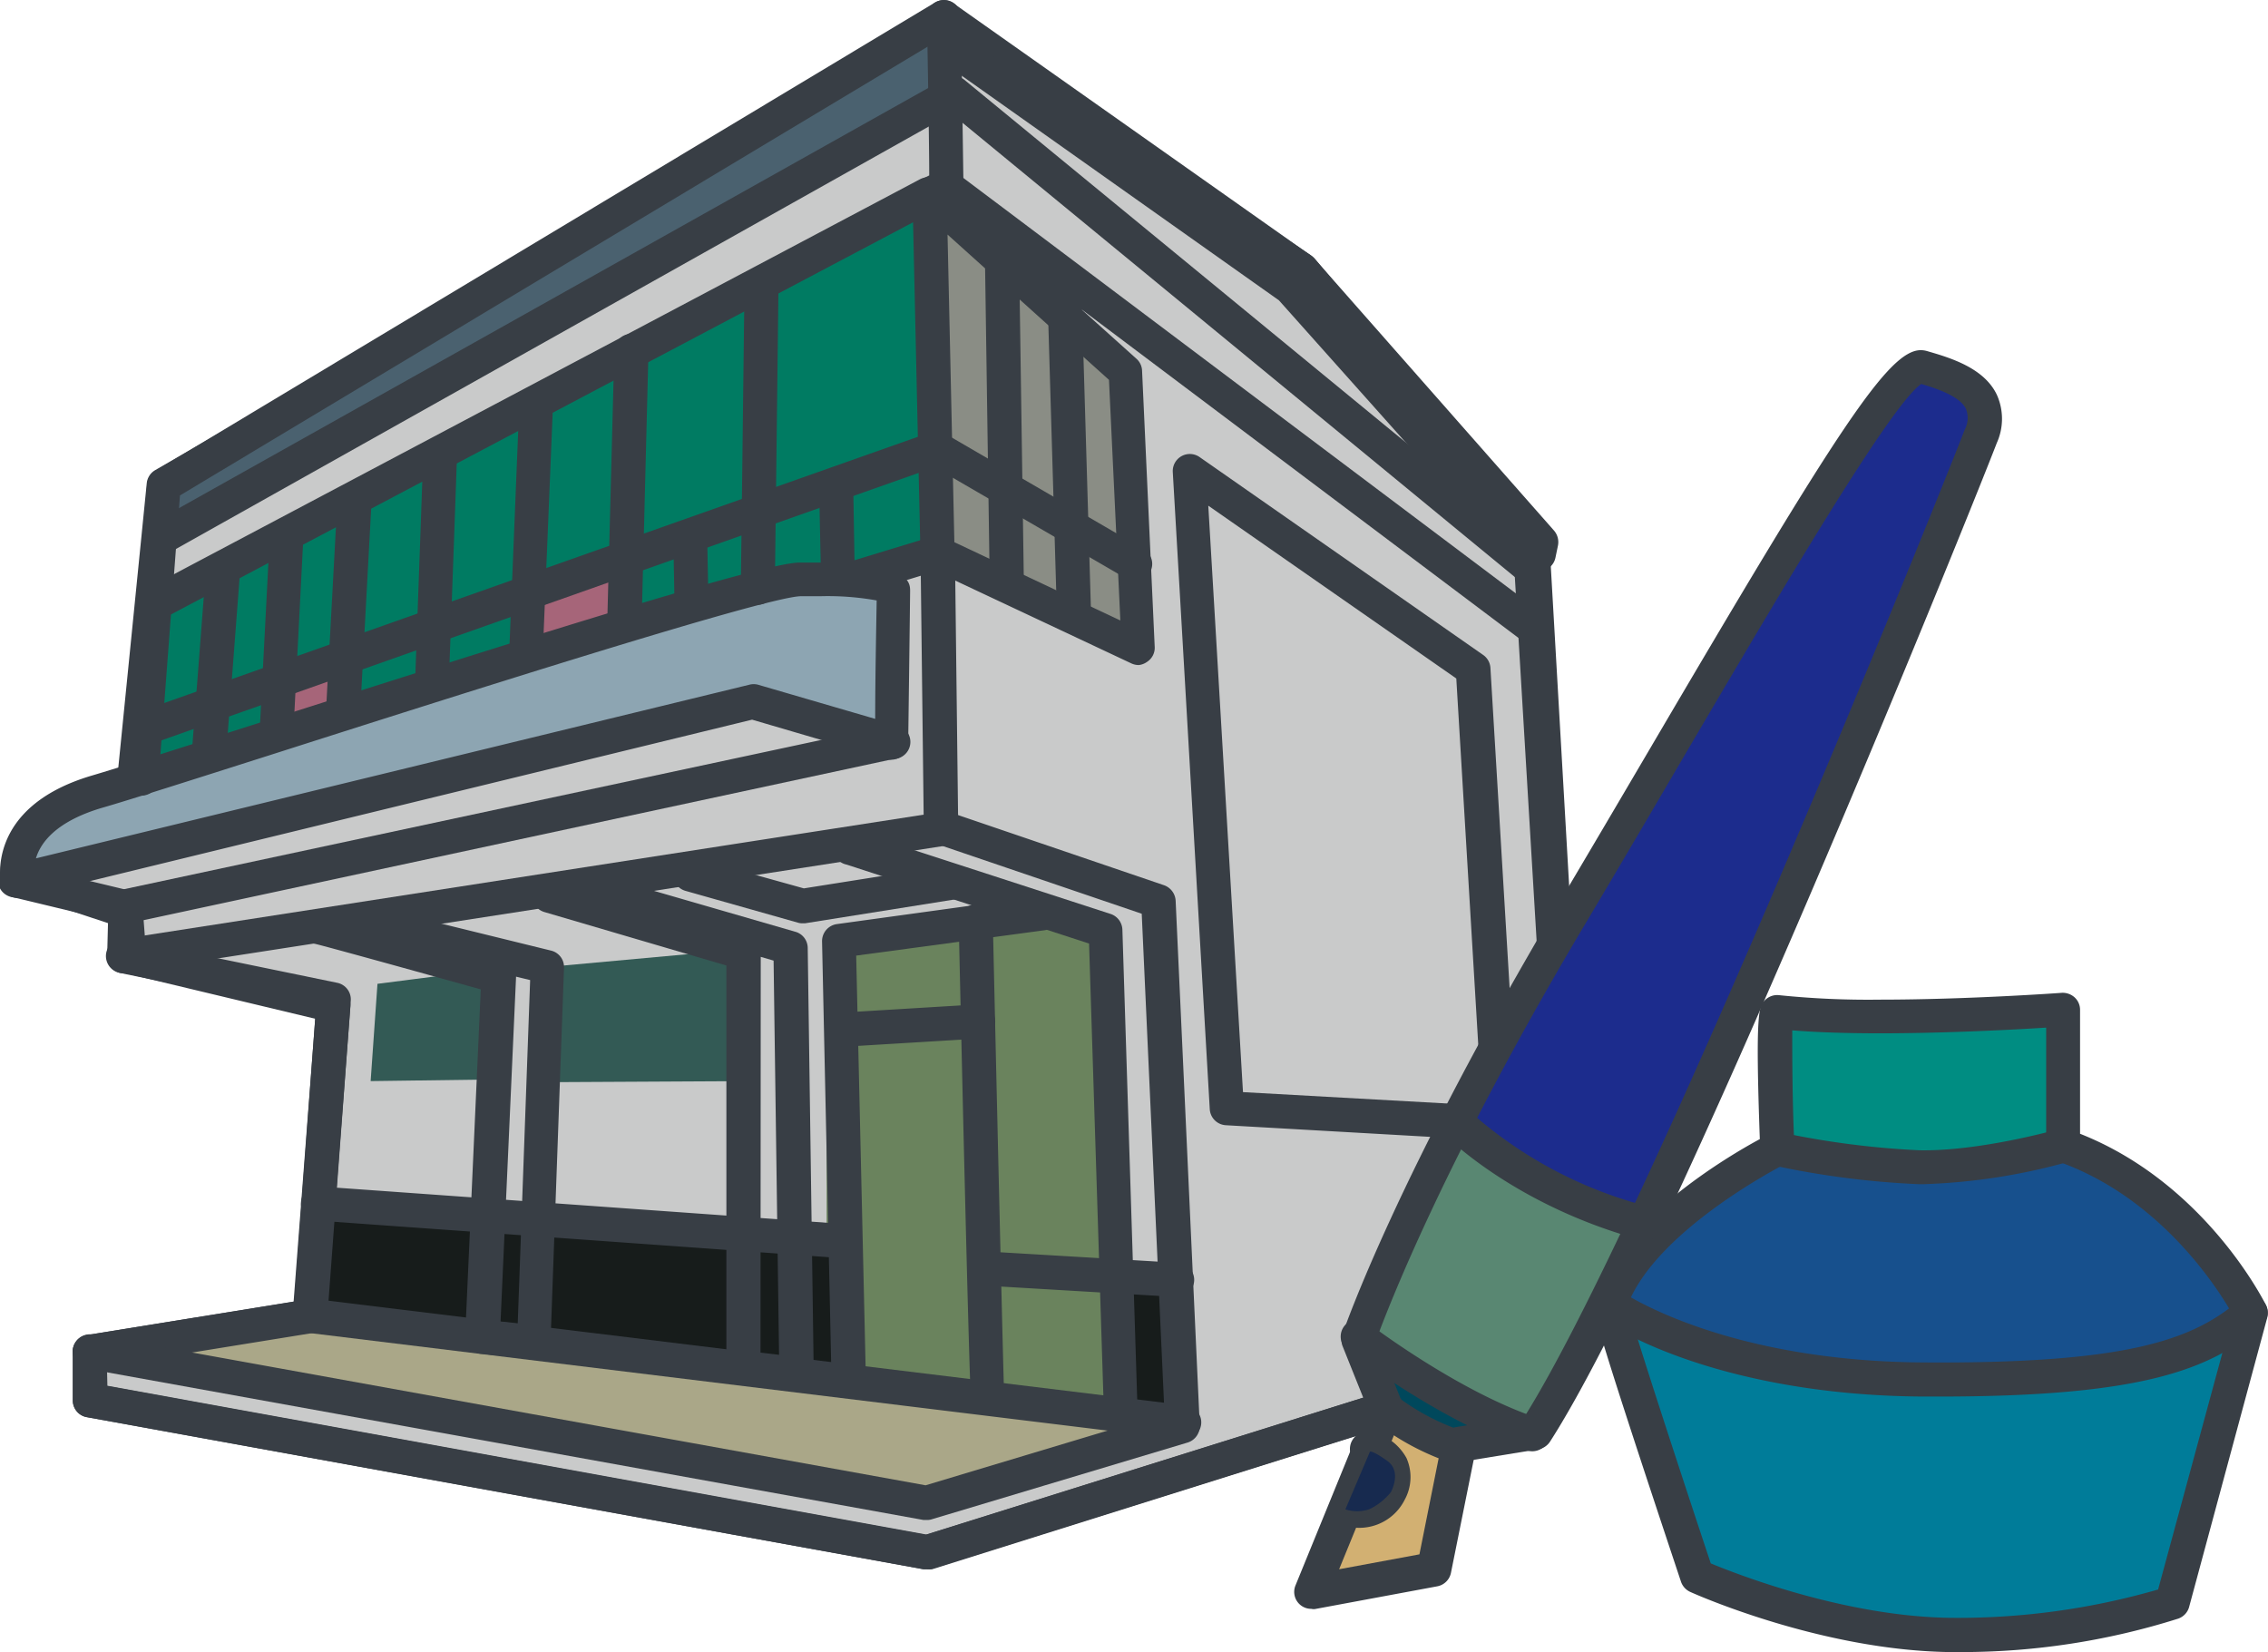 <svg xmlns="http://www.w3.org/2000/svg" viewBox="0 0 199.36 145.22"><defs><style>.cls-1{fill:#c9caca;}.cls-2{fill:#383e45;}.cls-3{fill:#aaa788;}.cls-4{fill:#a66579;}.cls-5{fill:#6a835d;}.cls-6{fill:#335a55;}.cls-7{fill:#4a616f;}.cls-8{fill:#007b62;}.cls-9{fill:#8a8d85;}.cls-10{fill:#171c1b;}.cls-11{fill:#8da5b2;}.cls-12{fill:#d2b072;}.cls-13{fill:#008d82;}.cls-14{fill:#17508d;}.cls-15{fill:#007c99;}.cls-16{fill:#1c2c8d;}.cls-17{fill:#00485c;}.cls-18{fill:#598772;}.cls-19{fill:#172a4f;}</style></defs><title>資產 2</title><g id="圖層_2" data-name="圖層 2"><g id="圖層_1-2" data-name="圖層 1"><path class="cls-1" d="M138.72,118.49l-4.06-70.66L114.37,23.7,83.26,2.85,14.38,42.66,11.76,68.83S1.06,71.91,1.56,77l9.51,3.18.3,4,17.89,4.22-2,27.31L7.94,118.8v4.26l73.54,13.38Z"/><path class="cls-2" d="M81.44,137.94h-.26L7.63,124.57a1.49,1.49,0,0,1-1.23-1.48v-4.26a1.49,1.49,0,0,1,1.26-1.48l18.15-2.94,1.9-24.86L11,85.55A1.5,1.5,0,0,1,9.87,84.2l-.22-3L1.08,78.35a1.48,1.48,0,0,1-1-1.28c-.52-5.28,7.35-8.43,10.3-9.41L12.9,42.47a1.51,1.51,0,0,1,.75-1.15L82.56,1.51a1.5,1.5,0,0,1,1.59.05l31.11,20.9a1.64,1.64,0,0,1,.31.28l20.28,24.13a1.45,1.45,0,0,1,.35.88l4.06,70.65a1.49,1.49,0,0,1-1,1.52L82,137.87A1.67,1.67,0,0,1,81.44,137.94Zm-72-16.13,72,13.08,55.8-17.49-4-69L113.36,24.83,83.26,4.62l-67.44,39L13.26,69a1.49,1.49,0,0,1-1.07,1.29c-2.78.8-8.12,3.11-9,5.65l8.37,2.79a1.48,1.48,0,0,1,1,1.31l.22,2.87,16.87,4a1.5,1.5,0,0,1,1.15,1.57l-2.08,27.32a1.5,1.5,0,0,1-1.26,1.38L9.4,120.09Z"/><polygon class="cls-3" points="103.82 125.19 27.22 115.67 7.9 118.8 81.44 132.25 103.82 125.19"/><path class="cls-4" d="M46.35,52.94c0,.12-.16,5.07-.16,5.07l8.69-2.88L55,49.77Z"/><polygon class="cls-4" points="30.51 58.91 24.38 61.1 24.26 65.41 30.35 63.5 30.51 58.91"/><polygon class="cls-5" points="72.66 82.74 95.09 79.98 97.52 81.11 99.74 124.55 72.66 121.09 72.66 82.74"/><polygon class="cls-6" points="47.9 85.02 47.37 95.13 66.16 95.03 66.27 83.82 65.2 83.44 47.9 85.02"/><polygon class="cls-6" points="33.18 86.48 32.58 95.03 44.61 94.87 44.88 86.1 43.01 85.22 33.18 86.48"/><path class="cls-7" d="M14.26,42.66c.1.33-.44,4.77-.44,4.77L83.26,8.76l-.32-7Z"/><path class="cls-8" d="M13.57,52.94,12.33,68.51,24,65.66l.16-4.55L30.51,59l-.15,4.39,15.83-5.23.16-5.08,8.93-3.34-.06,5.52L66.49,52c7.18-2.12,7.59-1,8.42-.71L82.52,49l-.81-31.47Z"/><polygon class="cls-9" points="99.04 32.86 81.71 17.42 82.54 48.41 100.23 56.96 99.04 32.86"/><polygon class="cls-10" points="103.46 112.38 98.46 112.06 98.86 124.2 103.78 125.07 103.46 112.38"/><polygon class="cls-10" points="28.03 105.62 27.3 115.67 74.19 121.16 73.59 108.77 69.88 108.79 28.03 105.62"/><path class="cls-11" d="M1.55,77.43s-1.3-5.39,7-7.82S65.41,51.16,70.26,51s8.29.48,8.29,1-.17,13.33-.17,13.33L66.26,61.67Z"/><path class="cls-2" d="M1.55,78.93a1.42,1.42,0,0,1-.78-.22,1.49,1.49,0,0,1-.68-.93c0-.06-1.52-6.8,8-9.61,2.31-.68,7.73-2.41,14.6-4.6,23.08-7.36,44.08-14,47.51-14.12H72c8,0,8,1.76,8,2.51,0,.49-.16,12.82-.17,13.34a1.5,1.5,0,0,1-.6,1.19,1.52,1.52,0,0,1-1.32.23l-11.8-3.46L1.84,78.93ZM72,52.41H70.34c-3.3.14-30.48,8.81-46.72,14C16.74,68.6,11.3,70.34,9,71c-4.11,1.21-5.44,3.1-5.84,4.45L65.86,60.19a1.47,1.47,0,0,1,.78,0l10.29,3c0-3.64.1-8.43.13-10.41a24.26,24.26,0,0,0-5-.37Z"/><path class="cls-2" d="M81.44,137.94h-.26L7.63,124.57a1.49,1.49,0,0,1-1.23-1.48v-4.26a1.49,1.49,0,0,1,1.26-1.48l18.21-2.94,1.87-25.35L10.62,85.54A1.5,1.5,0,0,1,9.42,84l.08-3.12-8.3-2A1.5,1.5,0,1,1,1.9,76l9.48,2.28a1.48,1.48,0,0,1,1.15,1.49l-.08,3.08,17.19,3.54A1.49,1.49,0,0,1,30.83,88L28.77,115.8a1.49,1.49,0,0,1-1.26,1.37L9.4,120.1v1.73l71.95,13.08,55.8-17.48-4-66.81a6.34,6.34,0,0,1,0-1.74,1.79,1.79,0,0,1,.52-1l-20.31-23.1L82.89,3.29,15.82,43.55l-1.89,25a1.5,1.5,0,0,1-3-.23l2-25.75a1.52,1.52,0,0,1,.72-1.18L82.17.23a1.52,1.52,0,0,1,1.64.06l31.45,22.19.26.23,21.09,23.94a1.55,1.55,0,0,1,.34,1.29L136.73,49a1.49,1.49,0,0,1-.58.92v.5l4.07,68a1.49,1.49,0,0,1-1,1.52l-57.28,18A2.1,2.1,0,0,1,81.44,137.94Z"/><path class="cls-2" d="M11,81.21a1.5,1.5,0,0,1-.32-3h0L78.09,63.78a1.5,1.5,0,1,1,.76,2.9l-.13,0L11.34,81.16A1.12,1.12,0,0,1,11,81.21Z"/><path class="cls-2" d="M10.92,85.54a1.5,1.5,0,1,1-.21-3L81.19,71.61l-.25-21-5.46,1.66a1.5,1.5,0,1,1-.88-2.87h0L82,47.15a1.51,1.51,0,0,1,1.33.23,1.48,1.48,0,0,1,.61,1.19l.29,24.29a1.49,1.49,0,0,1-1.27,1.5L11.13,85.49A.8.8,0,0,1,10.92,85.54Z"/><path class="cls-2" d="M134.59,51.42a1.49,1.49,0,0,1-1-.34L83.64,10,15,48.52a1.5,1.5,0,1,1-1.47-2.62l69.55-39A1.48,1.48,0,0,1,84.75,7l50.77,41.71a1.49,1.49,0,0,1,.22,2.1h0A1.5,1.5,0,0,1,134.59,51.42Z"/><path class="cls-2" d="M81.66,18.6A1.5,1.5,0,0,1,81,15.75l.68-.33c0-3.41-.2-13.73-.2-13.92a1.5,1.5,0,0,1,3,0c0,.38.21,14.83.21,14.83a1.47,1.47,0,0,1-.83,1.36l-1.52.76A1.52,1.52,0,0,1,81.66,18.6Z"/><path class="cls-2" d="M135.13,56.94a1.52,1.52,0,0,1-.9-.3l-52-39.1a1.51,1.51,0,0,1-.3-2.1A1.49,1.49,0,0,1,84,15.13h0l52,39.1a1.5,1.5,0,0,1,.29,2.1A1.47,1.47,0,0,1,135.13,56.94Z"/><path class="cls-2" d="M134.54,50.44a1.49,1.49,0,0,1-1.12-.5l-21-23.54L82.34,5.1a1.5,1.5,0,1,1,1.54-2.57l.19.13,30.19,21.39.25.22,21.15,23.67a1.51,1.51,0,0,1-.12,2.12A1.49,1.49,0,0,1,134.54,50.44Z"/><path class="cls-2" d="M131.91,100.28h-.08l-24.07-1.37a1.5,1.5,0,0,1-1.42-1.41l-3.25-56a1.5,1.5,0,0,1,2.36-1.32l24.92,17.39a1.49,1.49,0,0,1,.64,1.14l2.38,39.7a1.93,1.93,0,0,1,0,.34,1.5,1.5,0,0,1-1.5,1.5ZM109.26,96l21,1.17-2.25-37.53-21.8-15.19Z"/><path class="cls-2" d="M81.44,133.61h-.26L7.64,120.31a1.52,1.52,0,1,1,.53-3l73.19,13.25,21-6.31-2-43.93-18.1-6.16a1.51,1.51,0,1,1,1-2.84l19.08,6.5a1.53,1.53,0,0,1,1,1.35l2.12,46.13a1.51,1.51,0,0,1-1.06,1.5l-22.47,6.74A1.35,1.35,0,0,1,81.44,133.61Z"/><path class="cls-2" d="M104,126.54h-.19l-76.72-9.38a1.51,1.51,0,1,1,.37-3l76.72,9.37a1.5,1.5,0,1,1-.18,3Z"/><path class="cls-2" d="M98.54,125.78a1.5,1.5,0,0,1-1.5-1.46L95.73,82.94,74.42,76a1.5,1.5,0,1,1,.75-2.9l.17,0,22.32,7.25a1.51,1.51,0,0,1,1,1.38L100,124.23a1.49,1.49,0,0,1-1.44,1.54h0Z"/><path class="cls-2" d="M70,122.27h-.18l-4.64-.54a1.5,1.5,0,0,1-1.33-1.49V84.87l-16-4.7a1.5,1.5,0,1,1,.85-2.88l1.85.55h0a1.5,1.5,0,0,1,1.86-1L70,81.93A1.49,1.49,0,0,1,71,83.34l.53,37.47a1.54,1.54,0,0,1-.5,1.14A1.48,1.48,0,0,1,70,122.27Zm-3.15-3.37,1.63.19L68,84.44l-1.13-.33Z"/><path class="cls-2" d="M46.9,119.43h-.15L42.23,119a1.5,1.5,0,0,1-1.34-1.56l1.37-30.47c-5.83-1.63-13.75-3.82-14.55-4a1.51,1.51,0,0,1,.24-3,15.43,15.43,0,0,1,2.68.66,1.5,1.5,0,0,1,1.81-1l16,3.93A1.49,1.49,0,0,1,49.58,85l-1.19,33a1.5,1.5,0,0,1-1.49,1.45ZM44,116.16l1.51.16,1.09-30.17-1.24-.3v.07Z"/><path class="cls-2" d="M73.79,110.57h-.11l-45.83-3.28a1.5,1.5,0,1,1,.21-3l45.84,3.28a1.5,1.5,0,0,1-.11,3Z"/><path class="cls-2" d="M70.52,81.16a1.34,1.34,0,0,1-.4-.06l-9.86-2.79a1.5,1.5,0,0,1,.81-2.89h0l9.59,2.67,13-2.06a1.52,1.52,0,0,1,.47,3L70.76,81.16Z"/><path class="cls-2" d="M74.59,122.68a1.48,1.48,0,0,1-1.5-1.46l-.83-38.47a1.51,1.51,0,0,1,1.3-1.52l17.85-2.46a1.51,1.51,0,0,1,.41,3h0L75.26,84l.85,37.13a1.5,1.5,0,0,1-1.47,1.53h0Z"/><path class="cls-2" d="M86.81,124.39a1.51,1.51,0,0,1-1.46-1.14c0-.21-.15-.6-1.08-42.21a1.49,1.49,0,0,1,1.45-1.53h0A1.52,1.52,0,0,1,87.27,81c.36,16.07.93,40.33,1,41.72a1.51,1.51,0,0,1-1.13,1.65A1.26,1.26,0,0,1,86.81,124.39Z"/><path class="cls-2" d="M74.26,92a1.5,1.5,0,1,1-.09-3l11.72-.71a1.5,1.5,0,1,1,.18,3L74.35,92Z"/><path class="cls-2" d="M103.43,114h-.09l-16.9-1a1.5,1.5,0,0,1,.18-3l16.89,1a1.5,1.5,0,0,1-.08,3Z"/><path class="cls-2" d="M100.1,58.46a1.57,1.57,0,0,1-.64-.14L81.77,50a1.51,1.51,0,0,1-.86-1.32l-.65-29.14-66,34.88a1.5,1.5,0,1,1-1.4-2.66l68-36a1.5,1.5,0,0,1,1.71.21L99.9,31.54a1.47,1.47,0,0,1,.49,1.05l1.11,24.26a1.47,1.47,0,0,1-.66,1.32A1.54,1.54,0,0,1,100.1,58.46ZM83.89,47.66l14.59,6.88-1-21.15L83.29,20.62Z"/><path class="cls-2" d="M12.71,65.49a1.5,1.5,0,0,1-.5-2.91L81.8,38a1.51,1.51,0,0,1,1.26.11l17.47,10.16a1.5,1.5,0,0,1-1.5,2.6h0l-16.87-9.8L13.26,65.41A1.47,1.47,0,0,1,12.71,65.49Z"/><path class="cls-2" d="M66.6,53.16h0a1.5,1.5,0,0,1-1.48-1.52h0c.11-9,.32-26.11.32-26.52a1.5,1.5,0,0,1,1.5-1.5h0a1.51,1.51,0,0,1,1.49,1.5c0,.44-.31,25.49-.32,26.56A1.5,1.5,0,0,1,66.6,53.16Z"/><path class="cls-2" d="M54.85,55.78h0a1.49,1.49,0,0,1-1.46-1.52h0L54,30.81a1.48,1.48,0,0,1,1.5-1.46h0A1.5,1.5,0,0,1,57,30.89h0l-.59,23.43a1.5,1.5,0,0,1-1.54,1.46Z"/><path class="cls-2" d="M46.26,58.91h-.07a1.5,1.5,0,0,1-1.43-1.56l.89-21.9A1.48,1.48,0,0,1,47.17,34h0a1.51,1.51,0,0,1,1.44,1.56l-.9,21.9A1.5,1.5,0,0,1,46.26,58.91Z"/><path class="cls-2" d="M94.41,55.66a1.5,1.5,0,0,1-1.5-1.46l-.79-26.75a1.5,1.5,0,0,1,3-.08l.79,26.75a1.51,1.51,0,0,1-1.45,1.54Z"/><path class="cls-2" d="M88.54,52.83A1.5,1.5,0,0,1,87,51.35l-.42-28.58a1.5,1.5,0,0,1,3-.05L90,51.31a1.51,1.51,0,0,1-1.48,1.52Z"/><path class="cls-2" d="M73.66,51.91a1.5,1.5,0,0,1-1.5-1.47L72,42.77a1.5,1.5,0,1,1,3-.05l.13,7.66a1.49,1.49,0,0,1-1.45,1.53h0Z"/><path class="cls-2" d="M60.79,54.41a1.49,1.49,0,0,1-1.5-1.47l-.1-5.3a1.5,1.5,0,0,1,1.48-1.52h0a1.49,1.49,0,0,1,1.5,1.47l.1,5.29a1.51,1.51,0,0,1-1.48,1.53Z"/><path class="cls-2" d="M38,61.16h-.06a1.5,1.5,0,0,1-1.44-1.55c.19-5.3.69-19.16.7-19.65a1.5,1.5,0,0,1,1.5-1.48h0A1.52,1.52,0,0,1,40.17,40c0,.33-.54,15.19-.71,19.73A1.5,1.5,0,0,1,38,61.16Z"/><path class="cls-2" d="M30.16,64h-.08a1.5,1.5,0,0,1-1.42-1.58h0l1-18.51a1.5,1.5,0,0,1,3,.16l-1,18.51A1.5,1.5,0,0,1,30.16,64Z"/><path class="cls-2" d="M24.26,65.54h0A1.49,1.49,0,0,1,22.84,64h0l.88-17a1.48,1.48,0,0,1,1.53-1.43h0a1.5,1.5,0,0,1,1.42,1.58h0l-.87,17A1.53,1.53,0,0,1,24.26,65.54Z"/><path class="cls-2" d="M18.35,67.66h-.09a1.5,1.5,0,0,1-1.39-1.61l1.24-16.14a1.5,1.5,0,0,1,3,.23h0L19.88,66.27A1.5,1.5,0,0,1,18.35,67.66Z"/><polygon class="cls-12" points="120.37 127.59 121.78 123.99 128.16 127.36 125.85 138 115.2 139.92 120.37 127.59"/><path class="cls-13" d="M156.39,89s7.87.52,11.51.46,13.38-.64,13.38-.64l.12,11.92a39.58,39.58,0,0,1-13.62,1.87,99.84,99.84,0,0,1-11.44-1.42"/><path class="cls-14" d="M198,115.26s-6.58,7.11-24.84,5.93c0,0-12.26.71-19.78-1.76a77.52,77.52,0,0,1-11.74-4.75s.24-3.41,5.64-7.58a74.57,74.57,0,0,1,8.39-5.81s.12-.41,1.94.12a57.1,57.1,0,0,0,13.56,1.06c3.64-.41,10.27-1.76,10.27-1.76a27.23,27.23,0,0,1,9.63,5.87A60.94,60.94,0,0,1,198,115.26Z"/><path class="cls-15" d="M191,140.86s-11.1,3.52-20.78,2.82-17.26-3.12-21.19-5.11L141.42,115a65.94,65.94,0,0,0,30.77,6.4c16.9-.88,20.36-2.06,25.71-5.81Z"/><path class="cls-16" d="M128,98.63S145,69,148.55,63s15.26-25.75,17.53-28.26l2.27-2.5s2.82.2,4.27,1.56,2.5,2.2,1.44,4.74S166.39,57.19,164.47,62s-7.27,17.06-7.27,17.06l-12.68,28.42a62.89,62.89,0,0,1-9-3.57A82.44,82.44,0,0,1,128,98.63Z"/><path class="cls-17" d="M121.7,123.8s-2.15-5.64-2.23-6.07,5.75,4,7.59,4.89,7.56,3.44,7.56,3.44l-6.66,1.1A34.6,34.6,0,0,1,121.7,123.8Z"/><path class="cls-18" d="M135,125.71a154.15,154.15,0,0,0,9.45-18c4.05-9.39.1-.21.1-.21s-8.2-2.78-9.79-4-7-4.75-7-4.75l-8.28,19a67.18,67.18,0,0,0,7.59,4.89A72.57,72.57,0,0,0,135,125.71Z"/><path class="cls-2" d="M172.26,145.22h-.87c-11.29-.15-22.36-5.08-22.82-5.29a1.53,1.53,0,0,1-.81-.9c-8-24-7.87-24.29-7.67-24.9,2.29-6.85,11.67-12.42,14.6-14-.41-11.32-.06-11.69.43-12.19a1.51,1.51,0,0,1,1.29-.46,76.36,76.36,0,0,0,8.82.39c7.7,0,15.93-.59,16-.6a1.57,1.57,0,0,1,1.13.4,1.48,1.48,0,0,1,.48,1.1V99.66c10.95,4.33,16.14,14.65,16.36,15.1a1.53,1.53,0,0,1,.11,1l-6.89,25.52a1.51,1.51,0,0,1-.95,1A63.24,63.24,0,0,1,172.26,145.22Zm-21.87-7.79c2.42,1,11.81,4.65,21,4.78a63.36,63.36,0,0,0,18.31-2.49l6.56-24.15c-1.16-2.08-6.26-10.29-15.4-13.49a1.5,1.5,0,0,1-1-1.41V90.33c-2.81.18-8.86.5-14.62.5-3,0-5.61-.09-7.7-.26,0,2.09,0,6.43.2,10.35a1.5,1.5,0,0,1-.83,1.4c-.11.06-11.3,5.75-13.84,12.4.57,2.26,4.62,14.63,7.31,22.71Z"/><path class="cls-2" d="M115.26,141.42a1.49,1.49,0,0,1-1.38-2.07l6.34-15.52L118,118.29a1.56,1.56,0,0,1,0-1c.19-.56,4.83-14,19-37.86,2.75-4.63,5.49-9.29,8.14-13.8,16.35-27.84,20.84-34.85,23.7-34.85a2,2,0,0,1,.55.08c2,.58,5,1.46,6.13,3.83a5.16,5.16,0,0,1,0,4.25c-2.49,6.48-28.74,71.45-39.27,87.78a1.51,1.51,0,0,1-1,.67l-5.71.93-2,9.94a1.51,1.51,0,0,1-1.2,1.18l-10.76,2A1,1,0,0,1,115.26,141.42ZM121,117.7l2.25,5.57a1.57,1.57,0,0,1,0,1.13l-5.54,13.54,7.06-1.31,2-10a1.5,1.5,0,0,1,1.23-1.19l6.06-1c10.63-17,36.19-80.3,38.64-86.67a2.18,2.18,0,0,0,.1-1.85c-.54-1.09-2.53-1.76-3.92-2.17-2.73,1.87-12.52,18.54-21.19,33.3-2.64,4.51-5.38,9.18-8.14,13.82C127,101.88,122,115,121,117.7Z"/><path class="cls-2" d="M134.67,127.57a1.44,1.44,0,0,1-.46-.08c-7.5-2.46-15.44-8.55-15.77-8.81a1.5,1.5,0,0,1,1.68-2.48l.15.11c.08.06,7.87,6,14.87,8.33a1.51,1.51,0,0,1,1,1.87v0A1.53,1.53,0,0,1,134.67,127.57Z"/><path class="cls-2" d="M119.19,134.29a6.54,6.54,0,0,1-1.25-.12,1.5,1.5,0,0,1,.59-2.94s1.81.29,2.22-.58a1.49,1.49,0,0,0,.18-1.11,1.81,1.81,0,0,0-1-.67,1.5,1.5,0,1,1,.5-3l.2,0a4.69,4.69,0,0,1,3,2.29,4.14,4.14,0,0,1-.16,3.68A4.46,4.46,0,0,1,119.19,134.29Z"/><path class="cls-2" d="M128.26,128.74a1.74,1.74,0,0,1-.39-.05,22.49,22.49,0,0,1-7.13-3.8,1.49,1.49,0,0,1,0-2.11h0a1.51,1.51,0,0,1,2-.08,20,20,0,0,0,5.87,3.1,1.5,1.5,0,0,1-.38,3Z"/><path class="cls-2" d="M144.65,109a1.58,1.58,0,0,1-.38,0c-11.08-3-17.11-9.07-17.36-9.33a1.5,1.5,0,0,1,2.15-2.09,37.59,37.59,0,0,0,16,8.52,1.48,1.48,0,0,1,1.06,1.82h0A1.5,1.5,0,0,1,144.65,109Z"/><path class="cls-2" d="M170.42,122.76H169c-18.25-.12-28.31-6.4-28.85-7.48a1.5,1.5,0,0,1,2.41-1.73c.6.41,9.41,6.1,26.46,6.21,17.84.12,23.71-1.93,27.85-5.5a1.48,1.48,0,0,1,2.09.13l0,0a1.5,1.5,0,0,1-.15,2.12h0C194.26,120.46,188.1,122.76,170.42,122.76Z"/><path class="cls-2" d="M169.14,104.09h-.51a75.82,75.82,0,0,1-12.73-1.64,1.48,1.48,0,0,1-1.15-1.76v0a1.51,1.51,0,0,1,1.79-1.15,75.23,75.23,0,0,0,12.15,1.57c5.35.11,12.17-1.83,12.24-1.85a1.5,1.5,0,0,1,.83,2.88A53.37,53.37,0,0,1,169.14,104.09Z"/><path class="cls-19" d="M122.26,131.16s1-1.8-.31-2.74-1.53-.82-1.53-.82l-2.16,5.08a3.48,3.48,0,0,0,2.07,0A5.39,5.39,0,0,0,122.26,131.16Z"/></g></g></svg>